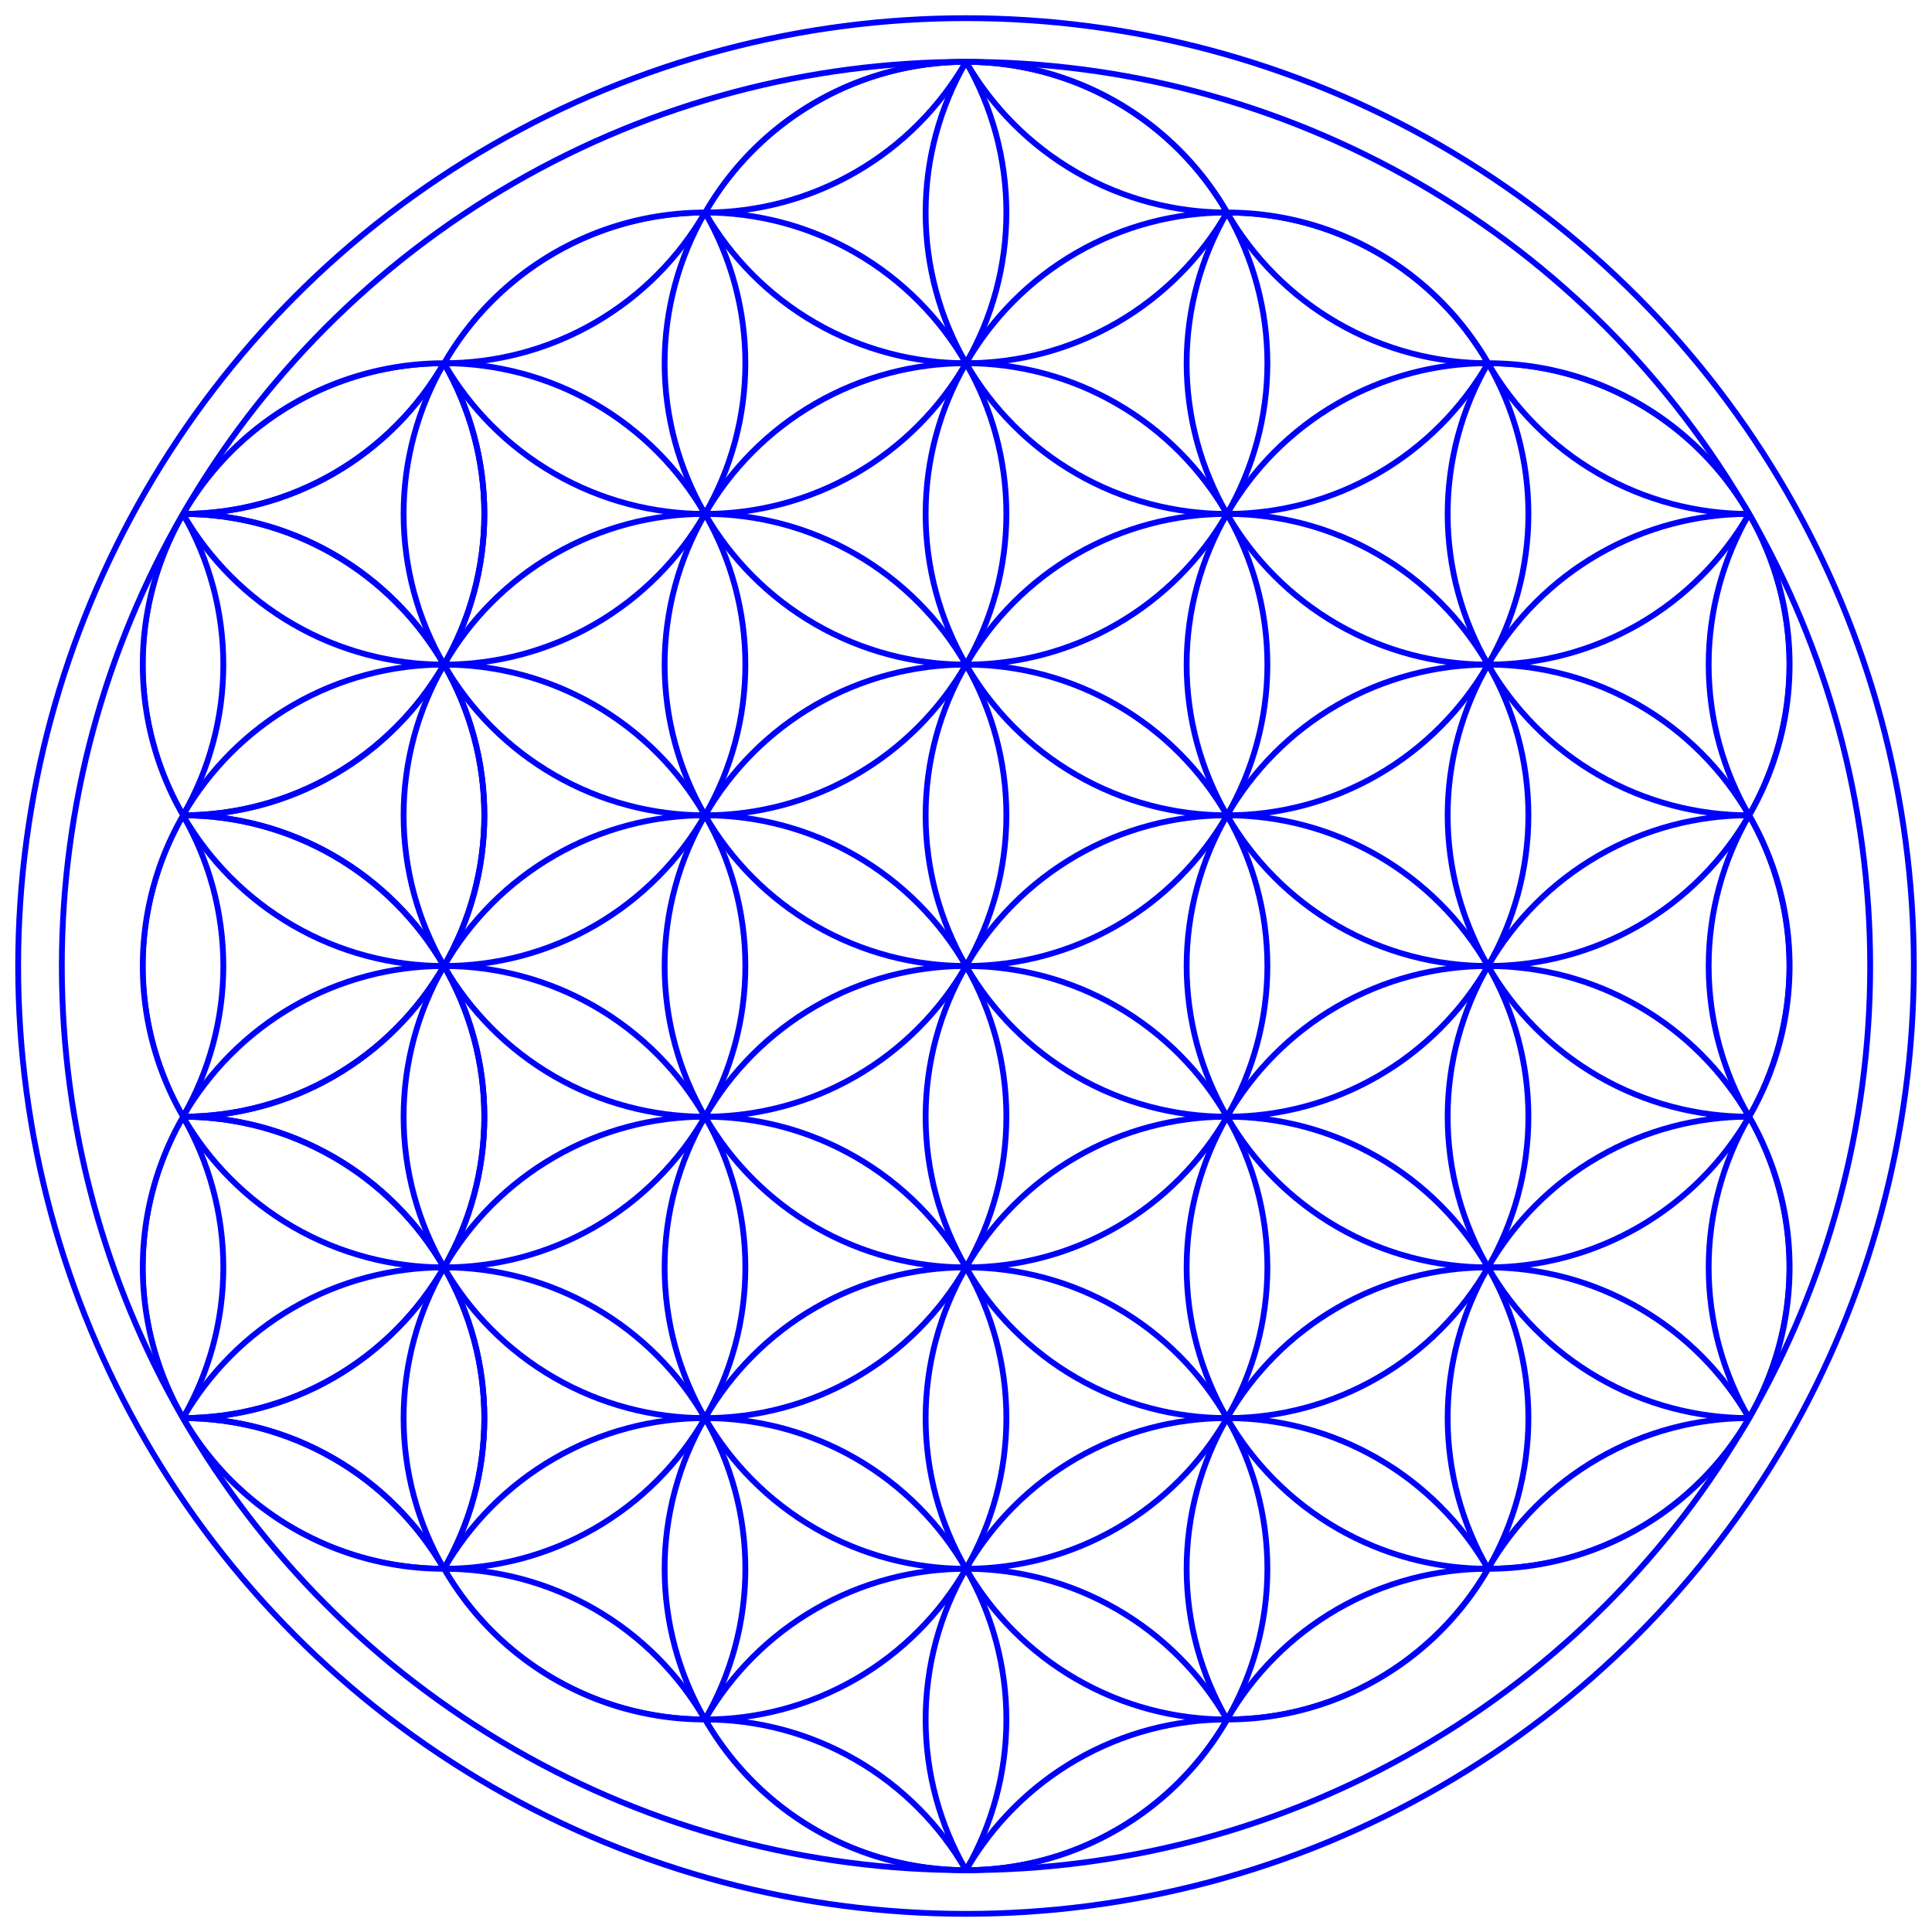 <?xml version="1.0" encoding="UTF-8"?>
<svg width="500" height="500" version="1.1"
 viewBox="-250 -250 500 500"
 xmlns="http://www.w3.org/2000/svg"
 xmlns:xlink="http://www.w3.org/1999/xlink">
 <defs>
  <g id="d">
   <circle r="780"/>
   <circle cx="-1351" r="780"/>
   <circle cx="1351" r="780"/>
   <circle cx="2702" r="780"/>
   <circle cx="-2702" r="780"/>
  </g>
  <g id="f">
   <circle cx="675.5" cy="-390" r="780"/>
   <circle cx="675.5" cy="390" r="780"/>
   <circle cx="675.5" cy="1170" r="780"/>
   <circle cx="675.5" cy="-1170" r="780"/>
   <circle cx="675.5" cy="-1950" r="780"/>
   <circle cx="675.5" cy="1950" r="780"/>
   <circle cx="675.5" cy="-2730" r="780"/>
   <circle cx="675.5" cy="2730" r="780"/>
  </g>
  <!-- Umriss -->
  <path id="outline"
   d="M-2026,-390
      a780 780 0,0,0 0,780 780 780 0,0,0 675.5,1170
      780,780 0,0,0 675.5,390 780,780 0,0,0 1351,0
      780,780 0,0,0 675.5,-390 780 780 0,0,0 675.5,-1170
      780 780 0,0,0 0,-780 780 780 0,0,0 -675.5,-1170
      780,780 0,0,0 -675.5,-390 780,780 0,0,0 -1351,0
      780,780 0,0,0 -675.5,390 780 780 0,0,0 -675.5,1170
     " />
   <clipPath id="outl">
    <use xlink:href="#outline" />
   </clipPath>
 </defs>
 <g transform="scale(.1)"
    stroke="#00f" stroke-width="15" fill="none">
  <g clip-path="url(#outl)" >
  <use xlink:href="#d"/>
  <use y="780" xlink:href="#d"/>
  <use y="-780" xlink:href="#d"/>
  <use y="-1560" xlink:href="#d"/>
  <use y="1560" xlink:href="#d"/>
  <use y="-2340" xlink:href="#d"/>
  <use y="2340" xlink:href="#d"/>
  <use xlink:href="#f"/>
  <use x="-1351" xlink:href="#f"/>
  <use x="1351" xlink:href="#f"/>
  <use x="-2702" xlink:href="#f"/>
  <use x="-2702" xlink:href="#f"/>
  </g>
  <use xlink:href="#outline"/>
  <circle r="2340"/>
  <circle r="2453"/>
 </g>
</svg>
